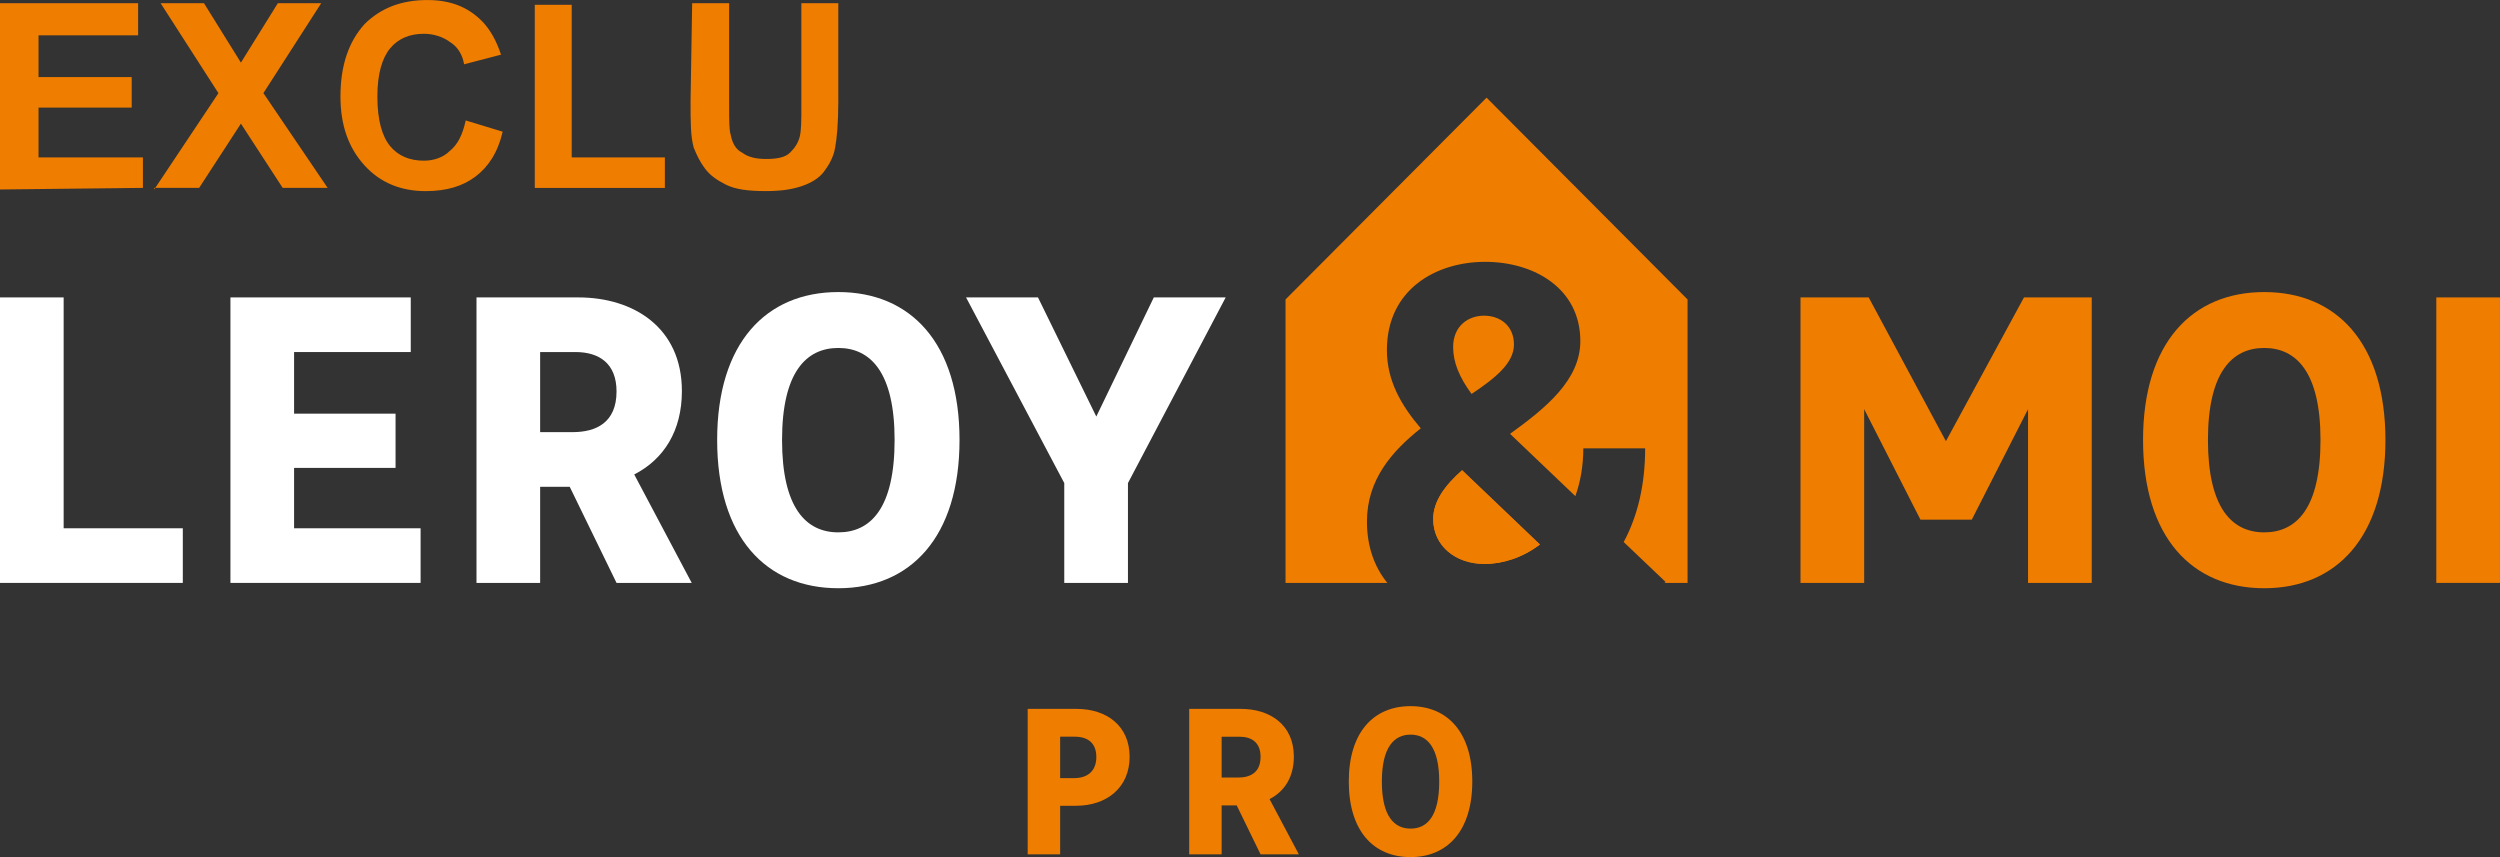<?xml version="1.0" encoding="UTF-8"?>
<svg id="Layer_1" xmlns="http://www.w3.org/2000/svg" version="1.1" viewBox="0 0 703.89 241.31">
  <rect x="0" y="0" width="703.89" height="241.31" fill="#333333" stroke="none"/>
  <!-- Generator: Adobe Illustrator 29.8.2, SVG Export Plug-In . SVG Version: 2.1.1 Build 3)  -->
  <defs>
    <style>
      .st0 {
        fill: #ef7d00;
      }

      .st1 {
        fill: #fff;
      }
    </style>
  </defs>
  <path class="st0" d="M417.98,158.78c5.19,0,10.81-1.82,15.58-5.48l-21.75-20.77-.14-.14c-4.77,4.21-8.14,8.7-8.14,13.75,0,7.44,6.18,12.63,14.46,12.63"/>
  <path class="st0" d="M433.56,153.31l-21.76-20.77-.14-.14c-4.77,4.21-8.14,8.71-8.14,13.76,0,7.43,6.18,12.63,14.46,12.63,5.19,0,10.81-1.83,15.58-5.48M409.14,97.73c0,4.21,1.68,8.42,5.19,13.19,6.73-4.49,11.93-8.7,11.93-13.9,0-5.47-4.07-8.14-8.42-8.14s-8.7,2.8-8.7,8.84M475.14,164.12v-79.81l-56.59-56.81-56.6,56.81v79.81h28.66c-3.68-4.52-5.74-10.35-5.74-17.27,0-11.79,7.02-19.79,15.16-26.25-5.61-6.6-9.54-13.47-9.54-22.04,0-17.13,13.9-24.84,27.65-24.84s26.81,7.44,26.81,22.32c0,10.95-9.69,18.81-19.79,26.11l18.39,17.54c1.4-3.93,2.24-8.42,2.24-13.47h17.41c0,10.24-2.11,19.09-6.04,26.39l11.79,11.23-.31.28h6.52-.02Z"/>
  <path class="st1" d="M0,83.74v80.38h51.47v-15.38H17.92v-65H0Z"/>
  <path class="st1" d="M64.88,83.74h50.77v15.38h-32.85v17.35h28.57v15.27h-28.57v17h35.62v15.38h-53.54v-80.38Z"/>
  <path class="st1" d="M152.08,121.67h9.14c6.59,0,12.37-2.66,12.37-11.45,0-7.86-4.85-11.1-11.57-11.1h-9.94v22.55ZM173.59,164.12l-13.18-27.06h-8.33v27.06h-17.92v-80.38h28.68c15.5,0,29.15,8.44,29.15,26.37,0,11.22-5.09,19.2-13.42,23.48l16.19,30.54h-21.17Z"/>
  <path class="st1" d="M251.88,123.87c0-19.09-6.82-25.9-15.85-25.9s-15.84,6.82-15.84,25.9,6.71,26.02,15.84,26.02,15.85-6.82,15.85-26.02M201.92,123.87c0-27.3,13.76-41.64,34.12-41.64s34.12,14.34,34.12,41.64-13.76,41.75-34.12,41.75-34.12-14.34-34.12-41.75"/>
  <path class="st1" d="M299.65,136.01l-27.65-52.27h20.25l16.42,33.54,16.19-33.54h20.24l-27.52,52.27v28.11h-17.93v-28.11Z"/>
  <g>
    <path class="st0" d="M506.94,83.74h19.2l21.74,40.48,21.98-40.48h19.08v80.38h-17.93v-48.92l-15.84,31.11h-14.46l-15.84-31.11v48.92h-17.93v-80.38Z"/>
    <path class="st0" d="M653.35,123.87c0-19.09-6.82-25.9-15.85-25.9s-15.84,6.82-15.84,25.9,6.71,26.02,15.84,26.02,15.85-6.82,15.85-26.02M603.39,123.87c0-27.3,13.76-41.64,34.12-41.64s34.12,14.34,34.12,41.64-13.77,41.75-34.12,41.75-34.12-14.34-34.12-41.75"/>
    <path class="st0" d="M685.96,83.74h17.92v80.38h-17.92v-80.38Z"/>
    <path class="st0" d="M302.38,219.09c3.83,0,6.3-2,6.3-5.95s-2.42-5.72-6.07-5.72h-4.12v11.67h3.89ZM289.35,199.59h13.73c8.66,0,14.97,4.89,14.97,13.49s-6.36,13.79-15.09,13.79h-4.47v13.67h-9.14v-40.96h0Z"/>
    <path class="st0" d="M343.96,218.92h4.65c3.36,0,6.31-1.35,6.31-5.83,0-4.01-2.48-5.66-5.9-5.66h-5.06v11.49ZM354.92,240.55l-6.72-13.79h-4.24v13.79h-9.14v-40.96h14.62c7.9,0,14.85,4.3,14.85,13.44,0,5.72-2.59,9.78-6.84,11.96l8.25,15.56h-10.78Z"/>
    <path class="st0" d="M405.22,220.04c0-9.72-3.48-13.2-8.07-13.2s-8.08,3.48-8.08,13.2,3.42,13.26,8.08,13.26,8.07-3.48,8.07-13.26M379.76,220.04c0-13.91,7.01-21.22,17.38-21.22s17.39,7.31,17.39,21.22-7.01,21.28-17.39,21.28-17.38-7.31-17.38-21.28"/>
  </g>
  <g id="Mode_Isolation">
    <path class="st0" d="M0,53.36V.9h38.89v9.04H10.85v11.76h26.23v8.59H10.85v14.02h29.39v8.59l-40.24.45ZM43.41,53.36l18.09-27.13L45.22.9h12.21l10.4,16.73L78.23.9h12.21l-16.28,25.32,18.09,26.68h-12.66l-11.76-18.09-11.76,18.09h-12.66s0,.45,0,.45ZM131.13,33.91l10.4,3.17c-1.36,5.88-4.07,9.95-7.69,12.66-3.62,2.71-8.14,4.07-14.02,4.07-6.78,0-12.66-2.26-17.18-7.23s-6.78-11.3-6.78-19.44c0-8.59,2.26-15.37,6.78-20.35,4.52-4.52,10.4-6.78,17.63-6.78,6.33,0,11.3,1.81,15.37,5.88,2.26,2.26,4.07,5.43,5.43,9.5l-10.4,2.71c-.45-2.71-1.81-4.97-4.07-6.33-1.81-1.36-4.52-2.26-7.23-2.26-4.07,0-7.23,1.36-9.5,4.07s-3.62,7.23-3.62,13.57c0,6.78,1.36,11.3,3.62,14.02,2.26,2.71,5.43,4.07,9.5,4.07,2.71,0,5.43-.9,7.23-2.71,2.26-1.81,3.62-4.52,4.52-8.59ZM150.57,53.36V1.36h10.4v42.96h26.23v8.59h-36.63s0,.45,0,.45ZM194.89.9h10.4v28.49c0,4.52,0,7.23.45,8.59.45,2.26,1.36,4.07,3.17,4.97,1.81,1.36,4.07,1.81,6.78,1.81,3.17,0,5.43-.45,6.78-1.81,1.36-1.36,2.26-2.71,2.71-4.52s.45-4.52.45-9.04V.9h10.4v27.58c0,6.33-.45,10.85-.9,13.11-.45,2.71-1.81,4.97-3.17,6.78s-3.62,3.17-6.33,4.07c-2.71.9-5.88,1.36-9.95,1.36-4.97,0-8.59-.45-11.3-1.81-2.71-1.36-4.52-2.71-5.88-4.52s-2.26-3.62-3.17-5.88c-.9-3.17-.9-7.23-.9-13.11l.45-27.58h0Z"/>
  </g>
</svg>